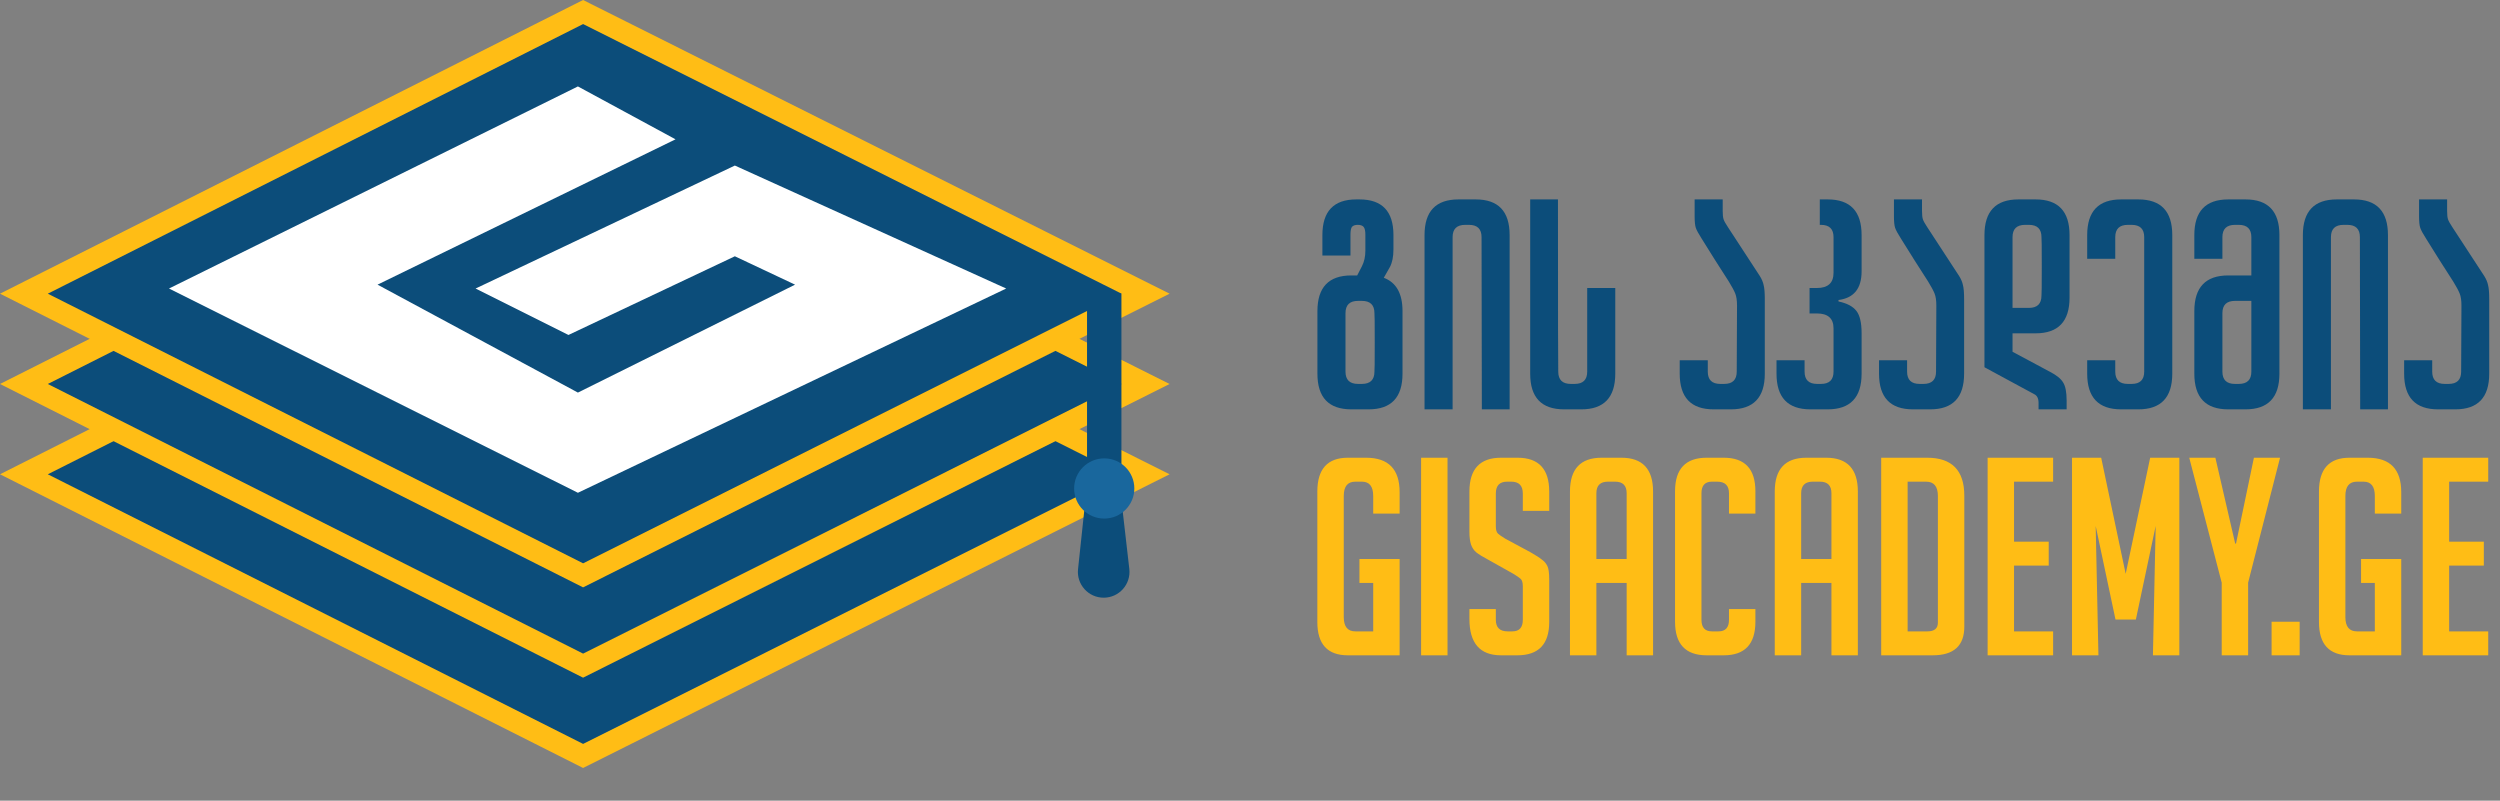 <svg width="2907" height="931" viewBox="0 0 2907 931" fill="none" xmlns="http://www.w3.org/2000/svg">
<rect x="0" y="0" width="2907" height="931" fill="#808080" stroke="none"/>
<path d="M1609.08 323C1623.59 328.44 1630.84 341.36 1630.84 361.76V434.52C1630.84 462.173 1617.69 476 1591.4 476H1571.34C1545.05 476 1531.9 462.173 1531.9 434.52V361.76C1531.9 334.107 1545.05 320.28 1571.34 320.28H1578.14L1583.58 309.74C1586.3 304.527 1587.66 298.407 1587.66 291.38V273.02C1587.66 268.487 1586.98 265.427 1585.62 263.84C1584.26 262.253 1581.99 261.46 1578.82 261.46C1575.65 261.46 1573.38 262.253 1572.02 263.84C1570.89 265.427 1570.32 268.487 1570.32 273.02V297.16H1537.68V273.36C1537.68 245.707 1550.83 231.88 1577.12 231.88H1580.86C1607.15 231.88 1620.3 245.707 1620.3 273.36V290.02C1620.3 298.407 1618.94 305.207 1616.22 310.42L1609.08 323ZM1598.2 432.14C1598.43 432.14 1598.54 420.807 1598.54 398.14C1598.54 375.473 1598.43 364.14 1598.2 364.14C1598.2 354.62 1593.33 349.86 1583.58 349.86H1579.16C1569.41 349.86 1564.54 354.62 1564.54 364.14V432.14C1564.54 441.66 1569.41 446.42 1579.16 446.42H1583.58C1593.33 446.42 1598.2 441.66 1598.2 432.14ZM1715.95 231.88C1742.24 231.88 1755.39 245.707 1755.39 273.36V476H1723.09L1722.75 275.74C1722.75 266.22 1717.88 261.46 1708.13 261.46H1703.71C1693.96 261.46 1689.09 266.22 1689.09 275.74V476H1656.45V273.36C1656.45 245.707 1669.6 231.88 1695.89 231.88H1715.95ZM1878.24 334.9V434.52C1878.24 462.173 1865.1 476 1838.8 476H1818.74C1792.45 476 1779.3 462.173 1779.3 434.52V231.88H1811.6C1811.6 365.387 1811.72 432.14 1811.94 432.14C1811.94 441.66 1816.82 446.42 1826.56 446.42H1830.98C1840.73 446.42 1845.6 441.66 1845.6 432.14V334.9H1878.24ZM2046.33 320.96C2048.59 324.587 2050.07 328.1 2050.75 331.5C2051.65 334.9 2052.11 340.34 2052.11 347.82V434.52C2052.11 462.173 2038.96 476 2012.67 476H1992.61C1966.31 476 1953.17 462.173 1953.17 434.52V418.88H1985.81V432.14C1985.81 441.66 1990.68 446.42 2000.43 446.42H2004.85C2014.59 446.42 2019.47 441.66 2019.47 432.14L2019.81 355.3C2019.81 349.407 2019.13 344.76 2017.77 341.36C2016.41 337.96 2013.91 333.313 2010.29 327.42C1999.86 311.327 1989.32 294.667 1978.67 277.44C1975.04 271.773 1972.77 267.58 1971.87 264.86C1970.96 262.14 1970.51 257.607 1970.51 251.26V231.88H2003.15V245.14C2003.15 249.673 2003.49 252.96 2004.17 255C2004.85 257.04 2006.55 260.1 2009.27 264.18L2046.33 320.96ZM2125.23 231.88C2151.52 231.88 2164.67 245.707 2164.67 273.36V315.52C2164.67 335.467 2155.71 346.573 2137.81 348.84V350.54C2147.55 352.58 2154.47 356.207 2158.55 361.42C2162.63 366.633 2164.67 375.247 2164.67 387.26V434.52C2164.67 462.173 2151.52 476 2125.23 476H2105.17C2078.87 476 2065.73 462.173 2065.73 434.52V418.88H2098.37V432.14C2098.37 441.66 2103.24 446.42 2112.99 446.42H2117.41C2127.15 446.42 2132.03 441.66 2132.03 432.14V381.82C2132.03 370.26 2125.57 364.48 2112.65 364.48H2104.15V334.9H2112.65C2125.57 334.9 2132.03 329.007 2132.03 317.22V275.74C2132.03 266.22 2127.15 261.46 2117.41 261.46H2116.05V231.88H2125.23ZM2278.09 320.96C2280.35 324.587 2281.83 328.1 2282.51 331.5C2283.41 334.9 2283.87 340.34 2283.87 347.82V434.52C2283.87 462.173 2270.72 476 2244.43 476H2224.37C2198.07 476 2184.93 462.173 2184.93 434.52V418.88H2217.57V432.14C2217.57 441.66 2222.44 446.42 2232.19 446.42H2236.61C2246.35 446.42 2251.23 441.66 2251.23 432.14L2251.57 355.3C2251.57 349.407 2250.89 344.76 2249.53 341.36C2248.17 337.96 2245.67 333.313 2242.05 327.42C2231.62 311.327 2221.08 294.667 2210.43 277.44C2206.8 271.773 2204.53 267.58 2203.63 264.86C2202.72 262.14 2202.27 257.607 2202.27 251.26V231.88H2234.91V245.14C2234.91 249.673 2235.25 252.96 2235.93 255C2236.61 257.04 2238.31 260.1 2241.03 264.18L2278.09 320.96ZM2367.03 231.88C2393.32 231.88 2406.47 245.707 2406.47 273.36V346.12C2406.47 373.773 2393.32 387.6 2367.03 387.6H2340.17V409.02L2383.35 432.14C2391.28 436.22 2396.49 440.413 2398.99 444.72C2401.71 449.027 2403.07 455.94 2403.07 465.46V476H2370.43V468.52C2370.43 463.307 2368.73 459.907 2365.33 458.32L2307.53 427.04V273.36C2307.53 245.707 2320.67 231.88 2346.97 231.88H2367.03ZM2373.83 343.74C2374.05 343.74 2374.17 332.407 2374.17 309.74C2374.17 287.073 2374.05 275.74 2373.83 275.74C2373.83 266.22 2368.95 261.46 2359.21 261.46H2354.79C2345.04 261.46 2340.17 266.22 2340.17 275.74V358.02H2359.21C2368.95 358.02 2373.83 353.26 2373.83 343.74ZM2486.48 231.88C2512.77 231.88 2525.92 245.707 2525.92 273.36V434.52C2525.92 462.173 2512.77 476 2486.48 476H2466.42C2440.12 476 2426.98 462.173 2426.98 434.52V418.88H2459.62V432.14C2459.62 441.66 2464.49 446.42 2474.24 446.42H2478.66C2488.4 446.42 2493.28 441.66 2493.28 432.14V275.74C2493.28 266.22 2488.4 261.46 2478.66 261.46H2474.24C2464.49 261.46 2459.62 266.22 2459.62 275.74V300.9H2426.98V273.36C2426.98 245.707 2440.12 231.88 2466.42 231.88H2486.48ZM2611.07 231.88C2637.36 231.88 2650.51 245.707 2650.51 273.36V434.52C2650.51 462.173 2637.36 476 2611.07 476H2591.01C2564.71 476 2551.57 462.173 2551.57 434.52V361.76C2551.57 334.107 2564.71 320.28 2591.01 320.28H2617.87V287.3V275.74C2617.87 266.22 2612.99 261.46 2603.25 261.46H2598.83C2589.08 261.46 2584.21 266.22 2584.21 275.74V300.9H2551.57V273.36C2551.57 245.707 2564.71 231.88 2591.01 231.88H2611.07ZM2598.83 349.86C2589.08 349.86 2584.21 354.62 2584.21 364.14V432.14C2584.21 441.66 2589.08 446.42 2598.83 446.42H2603.25C2612.99 446.42 2617.87 441.66 2617.87 432.14V349.86H2598.83ZM2737.28 231.88C2763.57 231.88 2776.72 245.707 2776.72 273.36V476H2744.42L2744.08 275.74C2744.08 266.22 2739.21 261.46 2729.46 261.46H2725.04C2715.29 261.46 2710.42 266.22 2710.42 275.74V476H2677.78V273.36C2677.78 245.707 2690.93 231.88 2717.22 231.88H2737.28ZM2888.69 320.96C2890.96 324.587 2892.43 328.1 2893.11 331.5C2894.02 334.9 2894.47 340.34 2894.47 347.82V434.52C2894.47 462.173 2881.32 476 2855.03 476H2834.97C2808.68 476 2795.53 462.173 2795.53 434.52V418.88H2828.17V432.14C2828.17 441.66 2833.04 446.42 2842.79 446.42H2847.21C2856.96 446.42 2861.83 441.66 2861.83 432.14L2862.17 355.3C2862.17 349.407 2861.49 344.76 2860.13 341.36C2858.77 337.96 2856.28 333.313 2852.65 327.42C2842.22 311.327 2831.68 294.667 2821.03 277.44C2817.4 271.773 2815.14 267.58 2814.23 264.86C2813.32 262.14 2812.87 257.607 2812.87 251.26V231.88H2845.51V245.14C2845.51 249.673 2845.85 252.96 2846.53 255C2847.21 257.04 2848.91 260.1 2851.63 264.18L2888.69 320.96Z" fill="#0C4D7A"/>
<path d="M1580.76 650H1627.48V762H1567.32C1543.64 762 1531.8 749.093 1531.8 723.28V571.6C1531.8 545.36 1543.64 532.24 1567.32 532.24H1588.44C1614.47 532.24 1627.48 545.573 1627.48 572.24V597.2H1596.76V576.72C1596.76 565.627 1592.39 560.08 1583.64 560.08H1575.96C1567 560.08 1562.52 565.627 1562.52 576.72V717.52C1562.52 728.613 1567 734.16 1575.96 734.16H1596.76V677.84H1580.76V650ZM1652.46 532.24H1683.18V762H1652.46V532.24ZM1770.72 573.84C1770.72 564.667 1766.24 560.08 1757.28 560.08H1752.48C1743.73 560.08 1739.36 564.667 1739.36 573.84V611.92C1739.36 616.187 1740.21 619.067 1741.92 620.56C1743.62 622.053 1746.4 623.973 1750.24 626.32L1779.36 642C1785.76 645.627 1790.24 648.507 1792.8 650.64C1795.57 652.56 1797.7 655.013 1799.2 658C1800.69 660.773 1801.44 666.213 1801.44 674.32V723.28C1801.44 749.093 1789.06 762 1764.32 762H1745.44C1720.9 762 1708.64 747.92 1708.64 719.76V708.24H1739.36V720.72C1739.36 729.68 1743.94 734.16 1753.12 734.16H1758.56C1766.66 734.16 1770.72 729.68 1770.72 720.72V681.68C1770.72 677.413 1769.86 674.533 1768.16 673.04C1766.45 671.547 1763.68 669.627 1759.84 667.28L1730.72 650.96C1724.32 647.547 1719.62 644.667 1716.64 642.32C1713.86 639.973 1711.84 636.987 1710.56 633.36C1709.28 629.52 1708.64 624.613 1708.64 618.64V571.6C1708.64 545.36 1720.9 532.24 1745.44 532.24H1764.64C1789.17 532.24 1801.44 545.36 1801.44 571.6V594H1770.72V573.84ZM1825.55 762V571.6C1825.55 545.36 1837.82 532.24 1862.35 532.24H1885.39C1909.92 532.24 1922.19 545.36 1922.19 571.6V762H1891.47V677.84H1856.27V762H1825.55ZM1891.47 573.52C1891.47 564.56 1886.99 560.08 1878.03 560.08H1869.71C1860.75 560.08 1856.27 564.56 1856.27 573.52V650H1891.47V573.52ZM2041.18 722.96C2041.18 748.987 2028.91 762 2004.38 762H1984.54C1960 762 1947.74 748.987 1947.74 722.96V571.28C1947.74 545.253 1960 532.24 1984.54 532.24H2004.38C2028.91 532.24 2041.18 545.253 2041.18 571.28V597.2H2010.46V573.52C2010.46 564.56 2005.87 560.08 1996.7 560.08H1990.62C1982.51 560.08 1978.46 564.56 1978.46 573.52V720.72C1978.46 729.68 1982.51 734.16 1990.62 734.16H1998.3C2006.4 734.16 2010.46 729.68 2010.46 720.72V708.24H2041.18V722.96ZM2063.68 762V571.6C2063.68 545.36 2075.94 532.24 2100.48 532.24H2123.52C2148.05 532.24 2160.32 545.36 2160.32 571.6V762H2129.6V677.84H2094.4V762H2063.68ZM2129.6 573.52C2129.6 564.56 2125.12 560.08 2116.16 560.08H2107.84C2098.88 560.08 2094.4 564.56 2094.4 573.52V650H2129.6V573.52ZM2187.46 532.24H2240.9C2269.7 532.24 2284.1 546.96 2284.1 576.4V728.72C2284.1 750.907 2271.84 762 2247.3 762H2187.46V532.24ZM2241.22 734.16C2249.33 734.16 2253.38 730.747 2253.38 723.92V576.72C2253.38 565.627 2248.8 560.08 2239.62 560.08H2218.18V734.16H2241.22ZM2311.21 532.24H2387.37V560.08H2341.93V629.84H2382.25V657.68H2341.93V734.16H2387.37V762H2311.21V532.24ZM2500.22 532.24H2534.14V762H2503.42L2506.62 611.6L2483.58 720.4H2459.9L2436.86 611.6L2440.06 762H2409.34V532.24H2443.26L2471.74 667.28L2500.22 532.24ZM2583.4 762V677.52L2545.64 532.24H2576.04L2599.08 632.08H2600.04L2620.84 532.24H2651.24L2614.12 677.52V762H2583.4ZM2674.05 762H2641.41V722.96H2674.05V762ZM2745.45 650H2792.17V762H2732.01C2708.33 762 2696.49 749.093 2696.49 723.28V571.6C2696.49 545.36 2708.33 532.24 2732.01 532.24H2753.13C2779.15 532.24 2792.17 545.573 2792.17 572.24V597.2H2761.45V576.72C2761.45 565.627 2757.07 560.08 2748.33 560.08H2740.65C2731.69 560.08 2727.21 565.627 2727.21 576.72V717.52C2727.21 728.613 2731.69 734.16 2740.65 734.16H2761.45V677.84H2745.45V650ZM2817.15 532.24H2893.31V560.08H2847.87V629.84H2888.19V657.68H2847.87V734.16H2893.31V762H2817.15V532.24Z" fill="#FFBD15"/>
<path d="M27.787 551.5L678.016 223.988L1332.08 551.5L678.016 879.012L27.787 551.5Z" fill="#0C4D7A" stroke="#FFBD15" stroke-width="25"/>
<path d="M27.787 446.5L678.016 118.988L1332.08 446.5L678.016 774.012L27.787 446.5Z" fill="#0C4D7A" stroke="#FFBD15" stroke-width="25"/>
<path d="M27.787 341.5L678.016 13.988L1332.08 341.5L678.016 669.012L27.787 341.5Z" fill="#0C4D7A" stroke="#FFBD15" stroke-width="25"/>
<path d="M672 100.5L196.5 335.5L672 573L1170 335.5L854.5 192.5L553 335.5L661 389.5L854.5 298L924.5 331L672 456.5L439 331L785.5 162L672 100.5Z" fill="white"/>
<path d="M1264 341L1304 341.447V551H1264V341Z" fill="#0C4D7A"/>
<path d="M1260.87 592.968C1262.08 581.614 1271.66 573 1283.08 573V573C1294.43 573 1303.98 581.513 1305.27 592.789L1313.17 661.583C1315.21 679.388 1301.29 695 1283.36 695V695C1265.54 695 1251.65 679.549 1253.54 661.824L1260.87 592.968Z" fill="#0C4D7A"/>
<circle cx="1284" cy="568" r="35" fill="#19679D"/>
</svg>
